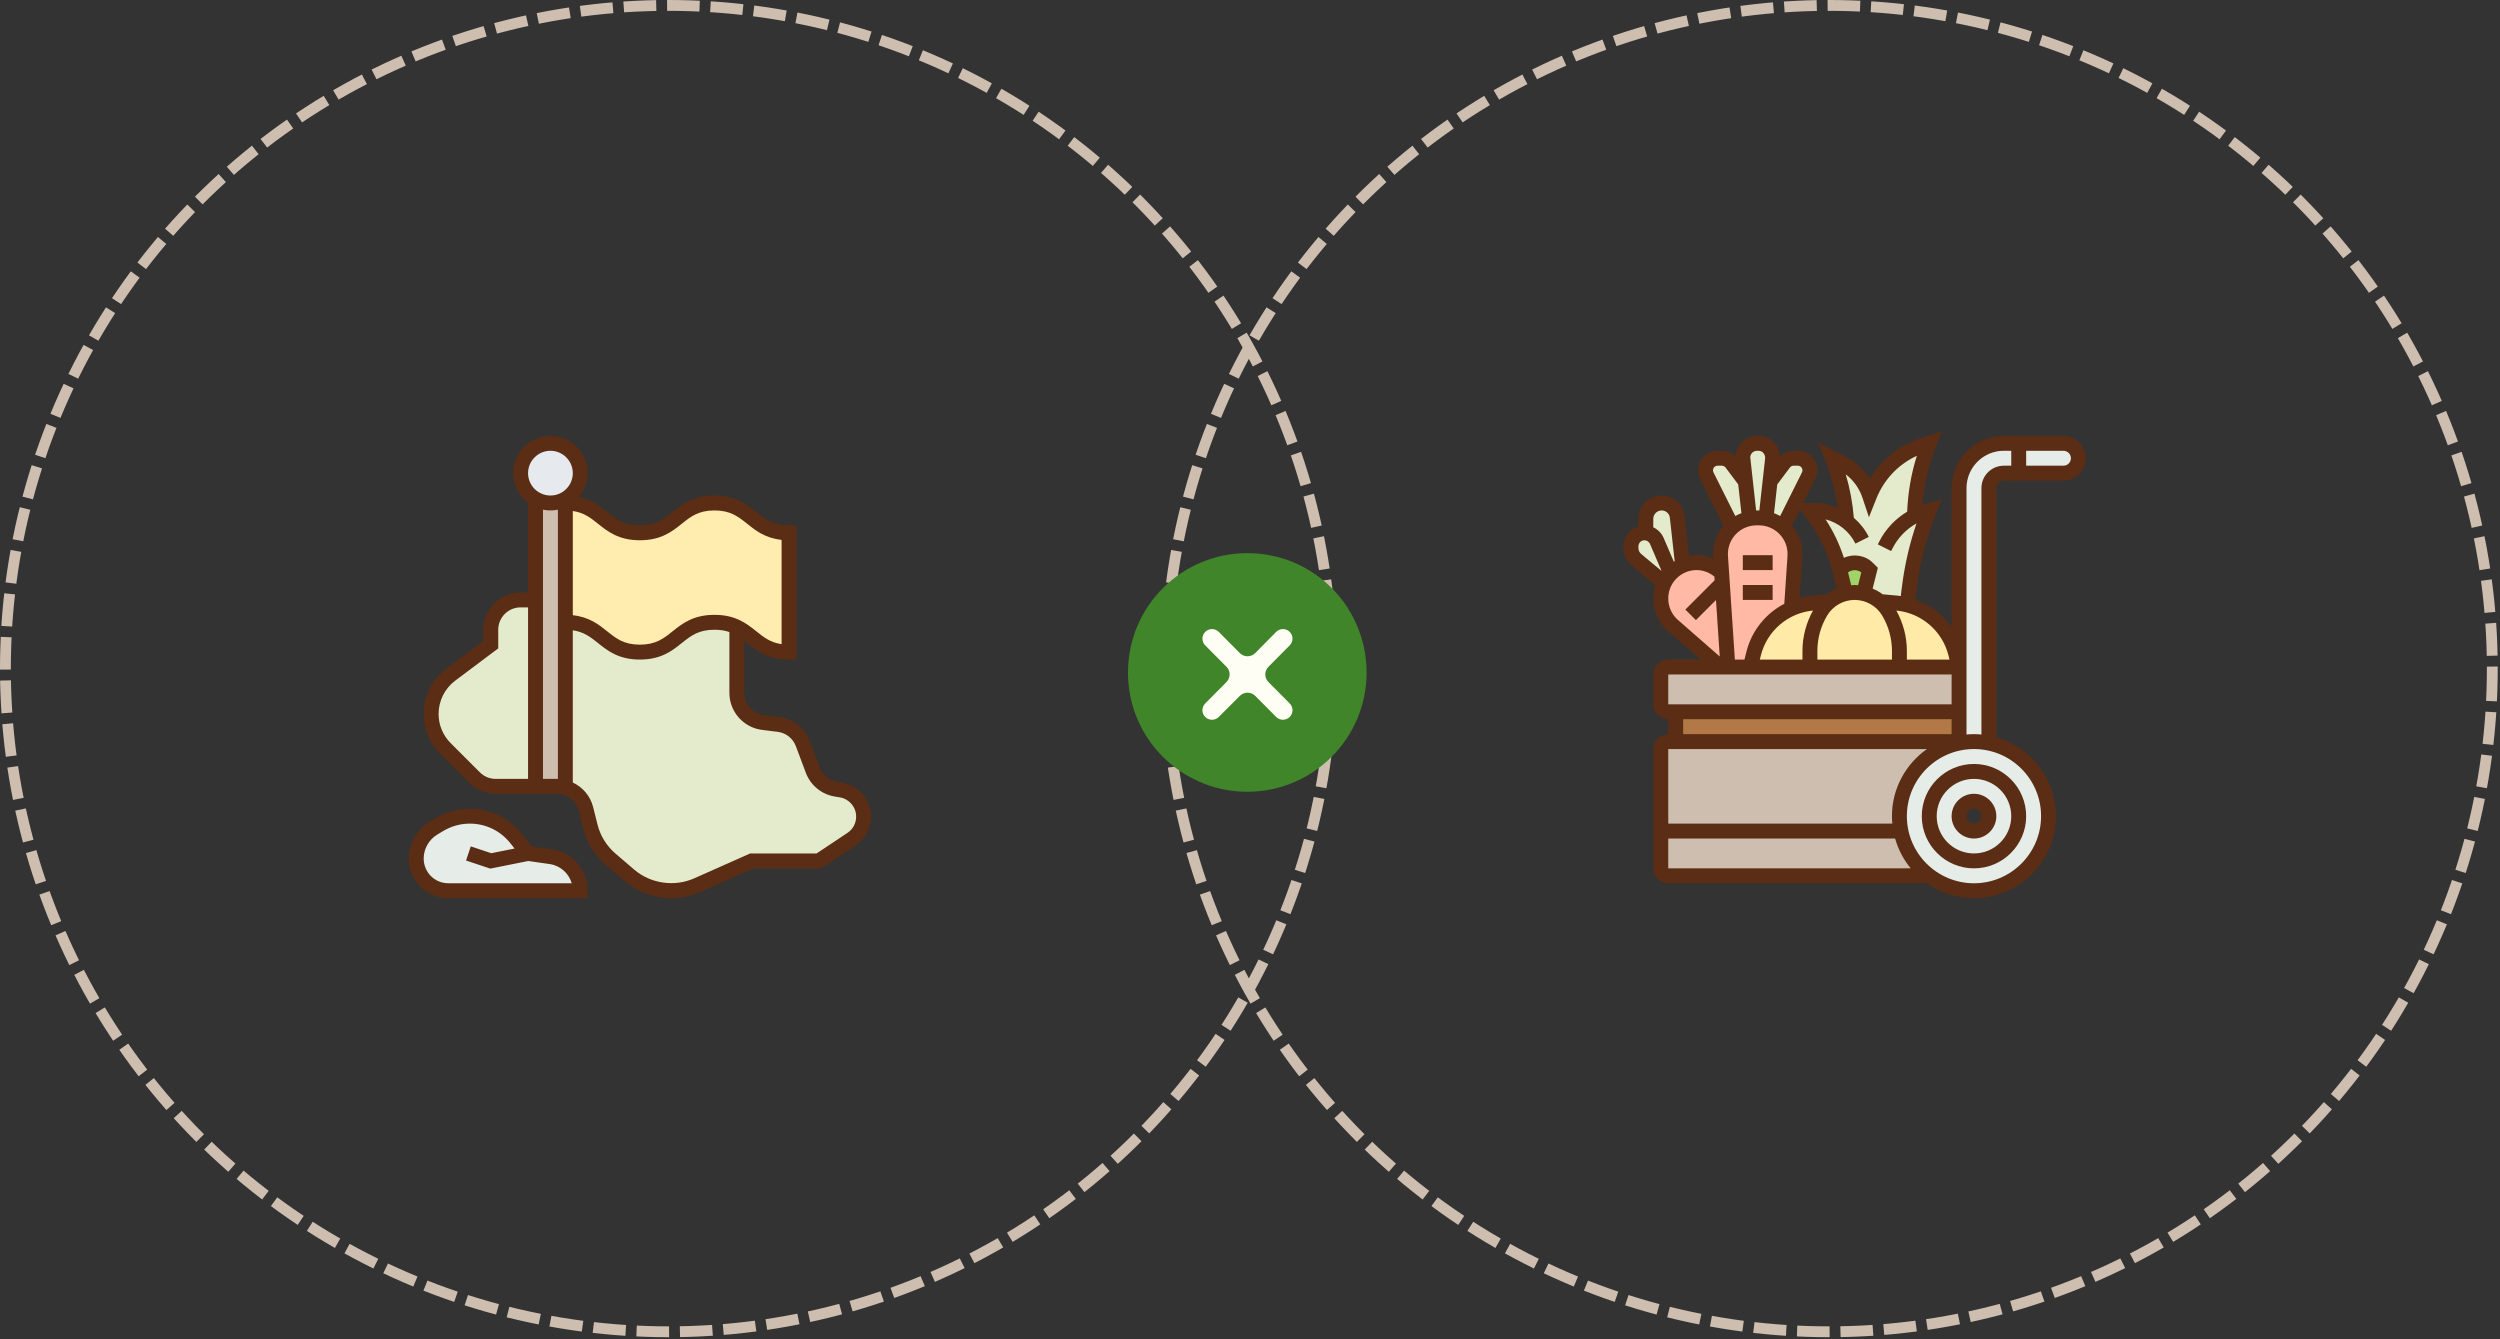 <svg width="461" height="247" viewBox="0 0 461 247" fill="none" xmlns="http://www.w3.org/2000/svg">
<rect x="0" y="0" width="461" height="247" fill="#333333" stroke="none"/>
<circle cx="123.29" cy="123.29" r="122.29" stroke="#CDBEAF" stroke-width="2" stroke-dasharray="6 2"/>
<circle cx="337.29" cy="123.29" r="122.29" stroke="#CDBEAF" stroke-width="2" stroke-dasharray="6 2"/>
<path d="M98.75 110.625V145H91.407C89.95 145 88.547 144.423 87.516 143.391L82.14 138.015C80.449 136.324 79.5 134.027 79.5 131.635C79.5 130.219 79.83 128.844 80.449 127.606C81.067 126.369 81.975 125.269 83.116 124.416L90.5 118.875V116.125C90.5 113.086 92.961 110.625 96 110.625H98.75Z" fill="#E3EBCC"/>
<path d="M155.097 145.688C157.49 146.086 159.25 148.163 159.25 150.583C159.25 152.246 158.425 153.8 157.036 154.721L151 158.75H138.625L128.546 163.232C127.034 163.906 125.398 164.25 123.748 164.25C120.929 164.25 118.193 163.246 116.061 161.404L112.61 158.447C110.754 156.852 109.434 154.721 108.843 152.342L108.045 149.166C107.55 147.241 106.079 145.756 104.25 145.22V114.75C111.125 114.75 111.125 120.25 118 120.25C124.875 120.25 124.875 114.75 131.75 114.75C133.496 114.75 134.789 115.107 135.875 115.63V127.771C135.875 130.549 137.938 132.886 140.688 133.23L143.575 133.588C145.61 133.835 147.329 135.196 148.044 137.107L149.886 142.03C150.574 143.872 152.196 145.193 154.135 145.523L155.097 145.688Z" fill="#E3EBCC"/>
<path d="M104.25 92.007C103.439 92.475 102.504 92.75 101.5 92.75C100.496 92.75 99.561 92.475 98.75 92.007C97.1 91.059 96 89.285 96 87.25C96 84.211 98.461 81.75 101.5 81.75C104.539 81.75 107 84.211 107 87.25C107 89.285 105.9 91.059 104.25 92.007Z" fill="#E6E9ED"/>
<path d="M145.5 98.25V120.25C140.371 120.25 139.065 117.184 135.875 115.63C134.789 115.108 133.496 114.75 131.75 114.75C124.875 114.75 124.875 120.25 118 120.25C111.125 120.25 111.125 114.75 104.25 114.75V92.75C111.125 92.75 111.125 98.25 118 98.25C124.875 98.25 124.875 92.75 131.75 92.75C138.625 92.75 138.625 98.25 145.5 98.25Z" fill="#FFECAF"/>
<path d="M104.25 92.75V114.75V145.22C103.755 145.082 103.246 145 102.71 145H98.75V110.625V92.007C99.561 92.475 100.496 92.75 101.5 92.75C102.504 92.75 103.439 92.475 104.25 92.007V92.75Z" fill="#CDBEAF"/>
<path d="M97.375 157.375L101.555 157.966C104.676 158.42 107 161.087 107 164.25H82.662C80.683 164.25 78.84 163.26 77.74 161.61C77.094 160.648 76.75 159.506 76.75 158.338C76.75 157.183 77.052 156.069 77.603 155.106C78.153 154.13 78.95 153.305 79.926 152.714L81.04 152.054C82.731 151.036 84.67 150.5 86.636 150.5C88.3 150.5 89.895 150.871 91.353 151.572C92.81 152.274 94.103 153.291 95.147 154.584L97.375 157.375Z" fill="#E6EDE8"/>
<path d="M101.75 156.611L98.109 156.091L96.22 153.728C93.878 150.802 90.387 149.125 86.64 149.125C84.418 149.125 82.236 149.729 80.331 150.873L79.221 151.538C76.849 152.963 75.375 155.565 75.375 158.333C75.375 159.778 75.799 161.177 76.6 162.379C77.956 164.411 80.222 165.625 82.667 165.625H108.375V164.25C108.375 160.434 105.527 157.149 101.75 156.611ZM82.667 162.875C81.146 162.875 79.732 162.119 78.888 160.852C78.388 160.104 78.125 159.234 78.125 158.333C78.125 156.527 79.088 154.826 80.637 153.895L81.747 153.229C83.225 152.344 84.916 151.875 86.64 151.875C89.546 151.875 92.254 153.177 94.07 155.446L94.889 156.47L90.588 157.331L86.809 156.071L85.939 158.68L90.411 160.17L97.412 158.769L101.36 159.333C103.322 159.613 104.894 161.043 105.428 162.875H82.667Z" fill="#5A2D14"/>
<path d="M155.32 144.326L154.358 144.165C152.91 143.923 151.69 142.92 151.175 141.545L149.332 136.63C148.431 134.228 146.291 132.54 143.745 132.222L140.863 131.862C138.804 131.606 137.25 129.846 137.25 127.77V118.167C137.421 118.3 137.591 118.436 137.764 118.574C139.553 120.004 141.578 121.625 145.5 121.625H146.875V96.875H145.5C142.545 96.875 141.125 95.741 139.483 94.426C137.694 92.996 135.669 91.375 131.747 91.375C127.826 91.375 125.799 92.996 124.01 94.426C122.368 95.741 120.949 96.875 117.993 96.875C115.041 96.875 113.622 95.741 111.982 94.426C110.622 93.338 109.118 92.144 106.752 91.632C107.749 90.439 108.375 88.923 108.375 87.25C108.375 83.459 105.291 80.375 101.5 80.375C97.709 80.375 94.625 83.459 94.625 87.25C94.625 89.487 95.715 91.459 97.375 92.714V109.25H96C92.209 109.25 89.125 112.334 89.125 116.125V118.188L82.284 123.318C79.68 125.271 78.125 128.382 78.125 131.638C78.125 134.415 79.206 137.026 81.171 138.991L86.541 144.362C87.839 145.66 89.566 146.375 91.403 146.375H102.706C104.602 146.375 106.248 147.661 106.708 149.499L107.503 152.681C108.169 155.348 109.625 157.704 111.715 159.494L115.165 162.45C117.552 164.498 120.599 165.625 123.745 165.625C125.602 165.625 127.402 165.243 129.1 164.488L138.917 160.125H151.417L157.799 155.871C159.568 154.69 160.625 152.715 160.625 150.588C160.625 147.472 158.395 144.839 155.32 144.326ZM117.993 99.625C121.913 99.625 123.94 98.004 125.729 96.574C127.371 95.259 128.791 94.125 131.747 94.125C134.702 94.125 136.123 95.259 137.764 96.574C139.332 97.826 141.081 99.226 144.125 99.553V118.781C142.058 118.486 140.847 117.518 139.483 116.426C137.694 114.996 135.669 113.375 131.747 113.375C127.826 113.375 125.799 114.996 124.01 116.426C122.368 117.741 120.949 118.875 117.993 118.875C115.041 118.875 113.622 117.741 111.982 116.426C110.417 115.174 108.668 113.775 105.625 113.446V94.23C107.682 94.528 108.903 95.484 110.263 96.573C112.05 98.004 114.076 99.625 117.993 99.625ZM101.5 83.125C103.774 83.125 105.625 84.976 105.625 87.25C105.625 89.524 103.774 91.375 101.5 91.375C99.226 91.375 97.375 89.524 97.375 87.25C97.375 84.976 99.226 83.125 101.5 83.125ZM88.486 142.418L83.115 137.047C81.67 135.602 80.875 133.681 80.875 131.638C80.875 129.243 82.019 126.955 83.934 125.518L91.875 119.562V116.125C91.875 113.851 93.726 112 96 112H97.375V143.625H91.403C90.301 143.625 89.265 143.196 88.486 142.418ZM100.125 143.625V93.986C100.569 94.077 101.03 94.125 101.5 94.125C101.97 94.125 102.431 94.077 102.875 93.986V143.639C102.817 143.637 102.764 143.625 102.706 143.625H100.125ZM156.273 153.583L150.583 157.375H138.333L127.982 161.976C124.363 163.582 119.959 162.94 116.954 160.363L113.504 157.407C111.851 155.99 110.699 154.126 110.171 152.015L109.376 148.833C108.862 146.776 107.448 145.155 105.625 144.297V116.229C107.682 116.528 108.903 117.484 110.263 118.573C112.05 120.003 114.074 121.624 117.993 121.624C121.913 121.624 123.94 120.003 125.729 118.573C127.371 117.259 128.791 116.125 131.747 116.125C132.847 116.125 133.734 116.283 134.5 116.549V127.77C134.5 131.231 137.089 134.164 140.523 134.591L143.405 134.951C144.931 135.143 146.216 136.155 146.757 137.596L148.599 142.51C149.46 144.802 151.492 146.475 153.907 146.877L154.868 147.038C156.61 147.329 157.875 148.823 157.875 150.588C157.875 151.794 157.275 152.913 156.273 153.583Z" fill="#5A2D14"/>
<path d="M250.052 114.948C251.289 117.721 252 120.768 252 124C252 136.146 242.146 146 230 146C226.768 146 223.721 145.312 220.948 144.052C218.518 142.952 216.319 141.44 214.44 139.56C210.452 135.596 208 130.096 208 124C208 111.854 217.854 102 230 102C236.096 102 241.596 104.452 245.56 108.44C247.44 110.296 248.952 112.496 250.052 114.948Z" fill="#40852A"/>
<path fill-rule="evenodd" clip-rule="evenodd" d="M222.24 129.716C221.555 130.406 221.556 131.521 222.244 132.208C222.933 132.898 224.051 132.898 224.74 132.208L228.631 128.317C229.414 127.534 230.684 127.536 231.464 128.321L235.323 132.204C236.011 132.896 237.131 132.898 237.821 132.207C238.508 131.52 238.51 130.406 237.825 129.717L233.903 125.772C233.128 124.992 233.128 123.732 233.903 122.952L237.825 119.006C238.51 118.317 238.509 117.204 237.822 116.517C237.13 115.826 236.009 115.83 235.322 116.525L231.468 120.425C230.687 121.216 229.411 121.218 228.627 120.43L224.741 116.52C224.053 115.828 222.934 115.826 222.243 116.517C221.556 117.204 221.554 118.318 222.24 119.007L226.161 122.952C226.936 123.732 226.936 124.992 226.161 125.772L222.24 129.716ZM236.572 132.042C236.572 132.042 236.572 132.042 236.572 132.042L230.052 125.482C230.052 125.482 230.052 125.482 230.052 125.482C230.052 125.482 230.052 125.482 230.052 125.482L236.572 132.042C236.572 132.042 236.572 132.042 236.572 132.042ZM231.092 124.362C231.092 124.362 231.092 124.362 231.092 124.362L237.652 117.762C237.652 117.762 237.652 117.762 237.652 117.762C237.652 117.762 237.652 117.762 237.652 117.762L231.092 124.362C231.092 124.362 231.092 124.362 231.092 124.362ZM222.412 117.762C222.412 117.762 222.412 117.762 222.412 117.762C222.412 117.762 222.412 117.762 222.412 117.762L228.972 124.362C228.972 124.362 228.972 124.362 228.972 124.362C228.972 124.362 228.972 124.362 228.972 124.362L222.412 117.762ZM222.412 130.962C222.412 130.962 222.412 130.962 222.412 130.962C222.412 130.962 222.412 130.962 222.412 130.962L223.492 132.042C223.492 132.042 223.492 132.042 223.492 132.042C223.492 132.042 223.492 132.042 223.492 132.042L222.412 130.962Z" fill="#FFFEF4"/>
<path d="M353.014 95.17C353.866 94.716 354.788 94.373 355.75 94.125C353.921 98.69 352.698 103.475 352.079 108.343L351.68 111.532C351.048 111.381 350.401 111.257 349.741 111.202L346.648 110.927L346.634 110.941C346.304 110.639 345.96 110.405 345.589 110.199C344.998 109.855 344.337 109.594 343.664 109.442L344.75 105.125L344.351 104.726C343.719 104.094 342.88 103.75 342 103.75C341.12 103.75 340.281 104.094 339.649 104.726L339.25 105.125C338.342 101.495 336.72 98.085 334.479 95.088L333.75 94.125H334.479C336.706 94.125 338.824 94.868 340.529 96.201L340.543 96.188C340.268 92.186 339.374 88.24 337.875 84.5L339.484 85.311C341.972 86.549 343.87 88.735 344.75 91.375C345.63 89.203 346.95 87.264 348.627 85.696C350.291 84.115 352.299 82.905 354.526 82.162L355.75 81.75C354.045 86.026 353.11 90.578 353.014 95.17Z" fill="#E3EBCC"/>
<path d="M342 103.75C342.88 103.75 343.719 104.094 344.351 104.726L344.75 105.125L343.664 109.442C343.127 109.319 342.564 109.25 342 109.25L340.336 109.442L339.25 105.125L339.649 104.726C340.281 104.094 341.12 103.75 342 103.75Z" fill="#A0D468"/>
<path d="M330.986 102.595L330.34 112.22V112.234C326.93 113.746 324.318 116.771 323.369 120.525L322.75 123H318.625L317.594 107.531L317.47 105.647L317.264 102.595C317.25 102.444 317.25 102.306 317.25 102.155C317.25 100.189 318.116 98.415 319.477 97.191C320.344 96.407 321.43 95.858 322.612 95.624C323.039 95.541 323.465 95.5 323.905 95.5H324.345C324.785 95.5 325.211 95.541 325.638 95.624C326.82 95.858 327.892 96.407 328.772 97.191C328.869 97.274 328.965 97.37 329.047 97.453C330.257 98.662 331 100.312 331 102.155C331 102.306 331 102.444 330.986 102.595Z" fill="#FFB9A4"/>
<path d="M317.594 107.531L318.625 123H317.25L308.505 115.341C307.075 114.09 306.25 112.289 306.25 110.377V110.336C306.25 109.319 306.484 108.356 306.91 107.49C307.199 106.857 307.611 106.266 308.093 105.771C308.711 105.139 309.454 104.616 310.279 104.272C311.063 103.942 311.929 103.75 312.836 103.75C314.582 103.75 316.246 104.437 317.47 105.647L317.594 107.531Z" fill="#FFB9A4"/>
<path d="M310.279 104.272C309.454 104.616 308.711 105.139 308.092 105.771L305.521 99.763C305.15 98.91 304.366 98.346 303.472 98.264V98.25L303.486 95.665C303.5 94.056 304.806 92.75 306.415 92.75C307.886 92.75 309.124 93.85 309.289 95.321L310.279 104.272Z" fill="#E3EBCC"/>
<path d="M303.239 98.25L303.473 98.264C304.366 98.346 305.15 98.91 305.521 99.763L308.093 105.771C307.611 106.266 307.199 106.857 306.91 107.49H306.896L301.768 103.214C301.121 102.678 300.75 101.894 300.75 101.055V100.739C300.75 99.364 301.864 98.25 303.239 98.25Z" fill="#E3EBCC"/>
<path d="M333.75 86.728C333.75 87.071 333.667 87.415 333.516 87.718L328.772 97.191C327.892 96.407 326.82 95.858 325.637 95.624L326.394 88.804L328.951 85.394C329.377 84.83 330.037 84.5 330.739 84.5H331.522C332.76 84.5 333.75 85.49 333.75 86.728Z" fill="#E3EBCC"/>
<path d="M326.875 84.362C326.875 84.445 326.875 84.541 326.861 84.638L326.394 88.804L325.638 95.624C325.211 95.541 324.785 95.5 324.345 95.5H323.905C323.465 95.5 323.039 95.541 322.612 95.624L321.856 88.804L321.389 84.638C321.375 84.541 321.375 84.445 321.375 84.362C321.375 82.919 322.544 81.75 323.987 81.75H324.263C325.706 81.75 326.875 82.919 326.875 84.362Z" fill="#E3EBCC"/>
<path d="M321.856 88.804L322.612 95.624C321.43 95.858 320.344 96.407 319.477 97.191L314.734 87.718C314.583 87.415 314.5 87.071 314.5 86.728C314.5 85.49 315.49 84.5 316.727 84.5H317.511C318.212 84.5 318.872 84.83 319.299 85.394L321.856 88.804Z" fill="#E3EBCC"/>
<path d="M337.366 110.941C336.734 111.436 336.184 112.069 335.757 112.784C334.437 114.97 333.75 117.473 333.75 120.016V123H322.75L323.369 120.525C324.318 116.771 326.93 113.746 330.34 112.234C331.55 111.684 332.87 111.326 334.259 111.203L337.353 110.928L337.366 110.941Z" fill="#FFEAA7"/>
<path d="M351.68 111.533C356.039 112.646 359.518 116.07 360.631 120.525L361.25 123H350.25V120.016C350.25 117.473 349.563 114.97 348.243 112.784L346.634 110.941L346.648 110.928L349.741 111.203C350.401 111.258 351.048 111.381 351.68 111.533Z" fill="#FFEAA7"/>
<path d="M343.664 109.442C344.337 109.594 344.998 109.855 345.589 110.199C345.96 110.405 346.304 110.639 346.634 110.941L348.243 112.784C349.563 114.97 350.25 117.472 350.25 120.016V123H333.75V120.016C333.75 117.472 334.437 114.97 335.757 112.784C336.184 112.069 336.734 111.436 337.366 110.941C337.696 110.639 338.04 110.405 338.411 110.199C339.002 109.855 339.663 109.594 340.336 109.442L342 109.25C342.564 109.25 343.127 109.319 343.664 109.442Z" fill="#FFEAA7"/>
<path d="M380.5 81.75C382.012 81.75 383.25 82.987 383.25 84.5C383.25 85.256 382.948 85.944 382.439 86.439C381.944 86.948 381.256 87.25 380.5 87.25H372.25V81.75H380.5Z" fill="#E6EDE8"/>
<path d="M364 136.75C363.051 136.75 362.13 136.846 361.25 137.025V136.75V131.25V123V90C361.25 85.449 364.949 81.75 369.5 81.75H372.25V87.25H369.5C367.988 87.25 366.75 88.487 366.75 90V137.025C365.87 136.846 364.949 136.75 364 136.75Z" fill="#E6EDE8"/>
<path d="M309 131.25H361.25V136.75H309V131.25Z" fill="#B27946"/>
<path d="M355.75 161.5H307.625C306.869 161.5 306.25 160.881 306.25 160.125V153.25H350.525C351.213 156.605 353.11 159.52 355.75 161.5Z" fill="#CDBEAF"/>
<path d="M309 136.75H361.25V137.025C354.98 138.304 350.25 143.859 350.25 150.5C350.25 151.449 350.346 152.37 350.525 153.25H306.25V138.125C306.25 137.369 306.869 136.75 307.625 136.75H309Z" fill="#CDBEAF"/>
<path d="M318.625 123H322.75H333.75H350.25H361.25V131.25H309H307.625C306.869 131.25 306.25 130.631 306.25 129.875V124.375C306.25 123.619 306.869 123 307.625 123H317.25H318.625Z" fill="#CDBEAF"/>
<path d="M366.75 137.025C373.02 138.304 377.75 143.859 377.75 150.5C377.75 158.09 371.59 164.25 364 164.25C360.906 164.25 358.046 163.219 355.75 161.5C353.11 159.52 351.213 156.605 350.525 153.25C350.346 152.37 350.25 151.449 350.25 150.5C350.25 143.859 354.98 138.304 361.25 137.025C362.13 136.846 363.051 136.75 364 136.75C364.949 136.75 365.87 136.846 366.75 137.025ZM372.25 150.5C372.25 145.949 368.551 142.25 364 142.25C359.449 142.25 355.75 145.949 355.75 150.5C355.75 155.051 359.449 158.75 364 158.75C368.551 158.75 372.25 155.051 372.25 150.5Z" fill="#E6EDE8"/>
<path d="M364 142.25C368.551 142.25 372.25 145.949 372.25 150.5C372.25 155.051 368.551 158.75 364 158.75C359.449 158.75 355.75 155.051 355.75 150.5C355.75 145.949 359.449 142.25 364 142.25ZM366.75 150.5C366.75 148.988 365.512 147.75 364 147.75C362.488 147.75 361.25 148.988 361.25 150.5C361.25 152.012 362.488 153.25 364 153.25C365.512 153.25 366.75 152.012 366.75 150.5Z" fill="#E6EDE8"/>
<path d="M359.875 150.5C359.875 152.774 361.726 154.625 364 154.625C366.274 154.625 368.125 152.774 368.125 150.5C368.125 148.226 366.274 146.375 364 146.375C361.726 146.375 359.875 148.226 359.875 150.5ZM365.375 150.5C365.375 151.259 364.758 151.875 364 151.875C363.242 151.875 362.625 151.259 362.625 150.5C362.625 149.741 363.242 149.125 364 149.125C364.758 149.125 365.375 149.741 365.375 150.5Z" fill="#5A2D14"/>
<path d="M354.375 150.5C354.375 155.806 358.693 160.125 364 160.125C369.307 160.125 373.625 155.806 373.625 150.5C373.625 145.194 369.307 140.875 364 140.875C358.693 140.875 354.375 145.194 354.375 150.5ZM370.875 150.5C370.875 154.291 367.791 157.375 364 157.375C360.209 157.375 357.125 154.291 357.125 150.5C357.125 146.709 360.209 143.625 364 143.625C367.791 143.625 370.875 146.709 370.875 150.5Z" fill="#5A2D14"/>
<path d="M380.5 80.375H369.5C364.192 80.375 359.875 84.693 359.875 90V115.638C358.236 113.305 355.901 111.522 353.19 110.565L353.446 108.519C354.041 103.763 355.245 99.092 357.026 94.635L358.024 92.14L355.416 92.791C355.113 92.867 354.822 92.97 354.526 93.066C354.823 89.359 355.639 85.731 357.026 82.262L358.126 79.51L354.088 80.855C350.169 82.161 346.89 84.796 344.775 88.263C343.635 86.488 342.036 85.046 340.1 84.078L335.254 81.654L336.598 85.012C337.711 87.795 338.47 90.69 338.883 93.647C337.516 93.07 336.027 92.75 334.476 92.75H332.537L334.744 88.335C334.993 87.837 335.125 87.28 335.125 86.725C335.125 84.739 333.511 83.125 331.525 83.125H330.737C329.793 83.125 328.899 83.52 328.231 84.173C328.133 82.065 326.402 80.375 324.269 80.375H323.981C321.848 80.375 320.117 82.065 320.018 84.173C319.351 83.52 318.457 83.125 317.513 83.125H316.725C314.739 83.125 313.125 84.739 313.125 86.725C313.125 87.28 313.257 87.837 313.505 88.335L317.808 96.942C316.607 98.346 315.875 100.164 315.875 102.154C315.875 102.333 315.88 102.511 315.893 102.687L315.913 102.993C314.952 102.591 313.914 102.375 312.843 102.375C312.373 102.375 311.915 102.425 311.467 102.503L310.651 95.167C310.412 93.006 308.59 91.375 306.416 91.375C304.053 91.375 302.122 93.297 302.114 95.661L302.109 97.064C300.531 97.549 299.375 99.002 299.375 100.736V101.059C299.375 102.305 299.924 103.477 300.881 104.274L305.26 107.923C305.013 108.699 304.875 109.524 304.875 110.383C304.875 112.681 305.866 114.867 307.596 116.38L313.591 121.625H307.625C306.108 121.625 304.875 122.859 304.875 124.375V129.875C304.875 131.392 306.108 132.625 307.625 132.625V135.375C306.108 135.375 304.875 136.609 304.875 138.125V160.125C304.875 161.642 306.108 162.875 307.625 162.875H355.331C357.788 164.602 360.774 165.625 364 165.625C372.339 165.625 379.125 158.84 379.125 150.5C379.125 143.592 374.464 137.764 368.125 135.961V90C368.125 89.243 368.742 88.625 369.5 88.625H380.5C382.774 88.625 384.625 86.774 384.625 84.5C384.625 82.226 382.774 80.375 380.5 80.375ZM359.298 120.861L359.489 121.625H351.625V120.018C351.625 117.412 350.939 114.863 349.685 112.585C354.31 113.033 358.17 116.348 359.298 120.861ZM319.911 121.625L318.636 102.502C318.628 102.386 318.625 102.269 318.625 102.154C318.625 99.243 320.993 96.875 323.904 96.875H324.346C327.257 96.875 329.625 99.243 329.625 102.154C329.625 102.269 329.622 102.386 329.614 102.504L329.025 111.335C325.607 113.118 323.008 116.301 322.035 120.194L321.676 121.625H319.911ZM324.702 120.861C325.83 116.348 329.69 113.031 334.315 112.585C333.061 114.863 332.375 117.412 332.375 120.018V121.625H324.511L324.702 120.861ZM335.125 120.018C335.125 117.72 335.751 115.465 336.932 113.495C337.993 111.725 339.936 110.625 342 110.625C344.064 110.625 346.007 111.725 347.068 113.495C348.249 115.465 348.875 117.72 348.875 120.018V121.625H335.125V120.018ZM340.776 105.558C341.464 105.004 342.536 105.004 343.224 105.558L342.634 107.916C342.423 107.901 342.213 107.875 342 107.875C341.787 107.875 341.576 107.901 341.365 107.918L340.776 105.558ZM342.144 100.24L344.604 99.009C343.915 97.63 342.968 96.448 341.85 95.485C341.625 92.763 341.132 90.077 340.358 87.465C341.79 88.562 342.862 90.059 343.445 91.808L344.632 95.37L346.026 91.884C347.424 88.39 350.09 85.604 353.467 84.05C352.413 87.388 351.827 90.843 351.68 94.355C349.477 95.68 347.661 97.601 346.485 99.954L346.271 100.383L348.729 101.615L348.945 101.184C349.939 99.195 351.499 97.581 353.399 96.52C352.112 100.303 351.213 104.211 350.717 108.176L350.5 109.916C350.291 109.887 350.084 109.852 349.872 109.833L347.159 109.587C346.59 109.165 345.97 108.814 345.315 108.542L346.275 104.702L345.319 103.75C343.935 102.364 341.751 102.077 340.013 102.856C339.202 100.35 338.08 97.974 336.632 95.772C339 96.38 341.014 97.978 342.144 100.24ZM333.375 95.915C335.521 98.778 337.049 101.989 337.916 105.459L338.688 108.543C338.033 108.816 337.413 109.166 336.844 109.588L334.131 109.835C333.353 109.905 332.594 110.046 331.855 110.242L332.359 102.69C332.371 102.511 332.376 102.333 332.376 102.154C332.376 100.164 331.645 98.346 330.443 96.942L331.924 93.981L333.375 95.915ZM330.057 86.215C330.218 86.002 330.472 85.875 330.737 85.875H331.525C331.994 85.875 332.375 86.256 332.375 86.725C332.375 86.856 332.345 86.987 332.286 87.104L328.262 95.151C327.902 94.949 327.524 94.778 327.132 94.634L327.722 89.331L330.057 86.215ZM323.981 83.125H324.269C324.949 83.125 325.5 83.677 325.493 84.492L324.422 94.129C324.397 94.129 324.372 94.125 324.346 94.125H323.904C323.879 94.125 323.854 94.129 323.829 94.129L322.75 84.356C322.75 83.677 323.301 83.125 323.981 83.125ZM315.875 86.725C315.875 86.256 316.256 85.875 316.725 85.875H317.513C317.778 85.875 318.032 86.002 318.193 86.215L320.529 89.329L321.118 94.632C320.727 94.778 320.348 94.949 319.988 95.15L315.964 87.103C315.905 86.987 315.875 86.856 315.875 86.725ZM306.416 94.125C307.188 94.125 307.834 94.703 307.919 95.47L308.81 103.485C308.758 103.515 308.707 103.547 308.655 103.58L306.785 99.214C306.401 98.319 305.705 97.626 304.859 97.233L304.864 95.671C304.867 94.818 305.562 94.125 306.416 94.125ZM302.125 101.059V100.736C302.125 100.123 302.623 99.625 303.236 99.625C303.68 99.625 304.082 99.889 304.258 100.299L306.397 105.29L302.642 102.162C302.313 101.888 302.125 101.487 302.125 101.059ZM307.625 110.343C307.625 107.465 309.967 105.125 312.843 105.125C314.061 105.125 315.205 105.562 316.136 106.327L316.182 107.001L310.779 112.403L312.724 114.347L316.425 110.646L317.119 121.057L309.406 114.31C308.274 113.32 307.625 111.889 307.625 110.343ZM307.625 124.375H359.875V129.875H307.625V124.375ZM310.375 132.625H359.875V135.375H310.375V132.625ZM355.331 138.125C351.434 140.864 348.875 145.385 348.875 150.5C348.875 150.965 348.904 151.421 348.945 151.875H307.625V138.125H355.331ZM307.625 154.625H349.461C350.04 156.664 351.026 158.533 352.341 160.125H307.625V154.625ZM376.375 150.5C376.375 157.324 370.823 162.875 364 162.875C357.177 162.875 351.625 157.324 351.625 150.5C351.625 143.676 357.177 138.125 364 138.125C370.823 138.125 376.375 143.676 376.375 150.5ZM365.375 90V135.445C364.921 135.404 364.465 135.375 364 135.375C363.535 135.375 363.079 135.404 362.625 135.445V90C362.625 86.209 365.709 83.125 369.5 83.125H370.875V85.875H369.5C367.226 85.875 365.375 87.726 365.375 90ZM380.5 85.875H373.625V83.125H380.5C381.258 83.125 381.875 83.743 381.875 84.5C381.875 85.258 381.258 85.875 380.5 85.875Z" fill="#5A2D14"/>
<path d="M321.375 102.375H326.875V105.125H321.375V102.375Z" fill="#5A2D14"/>
<path d="M321.375 107.875H326.875V110.625H321.375V107.875Z" fill="#5A2D14"/>
</svg>
